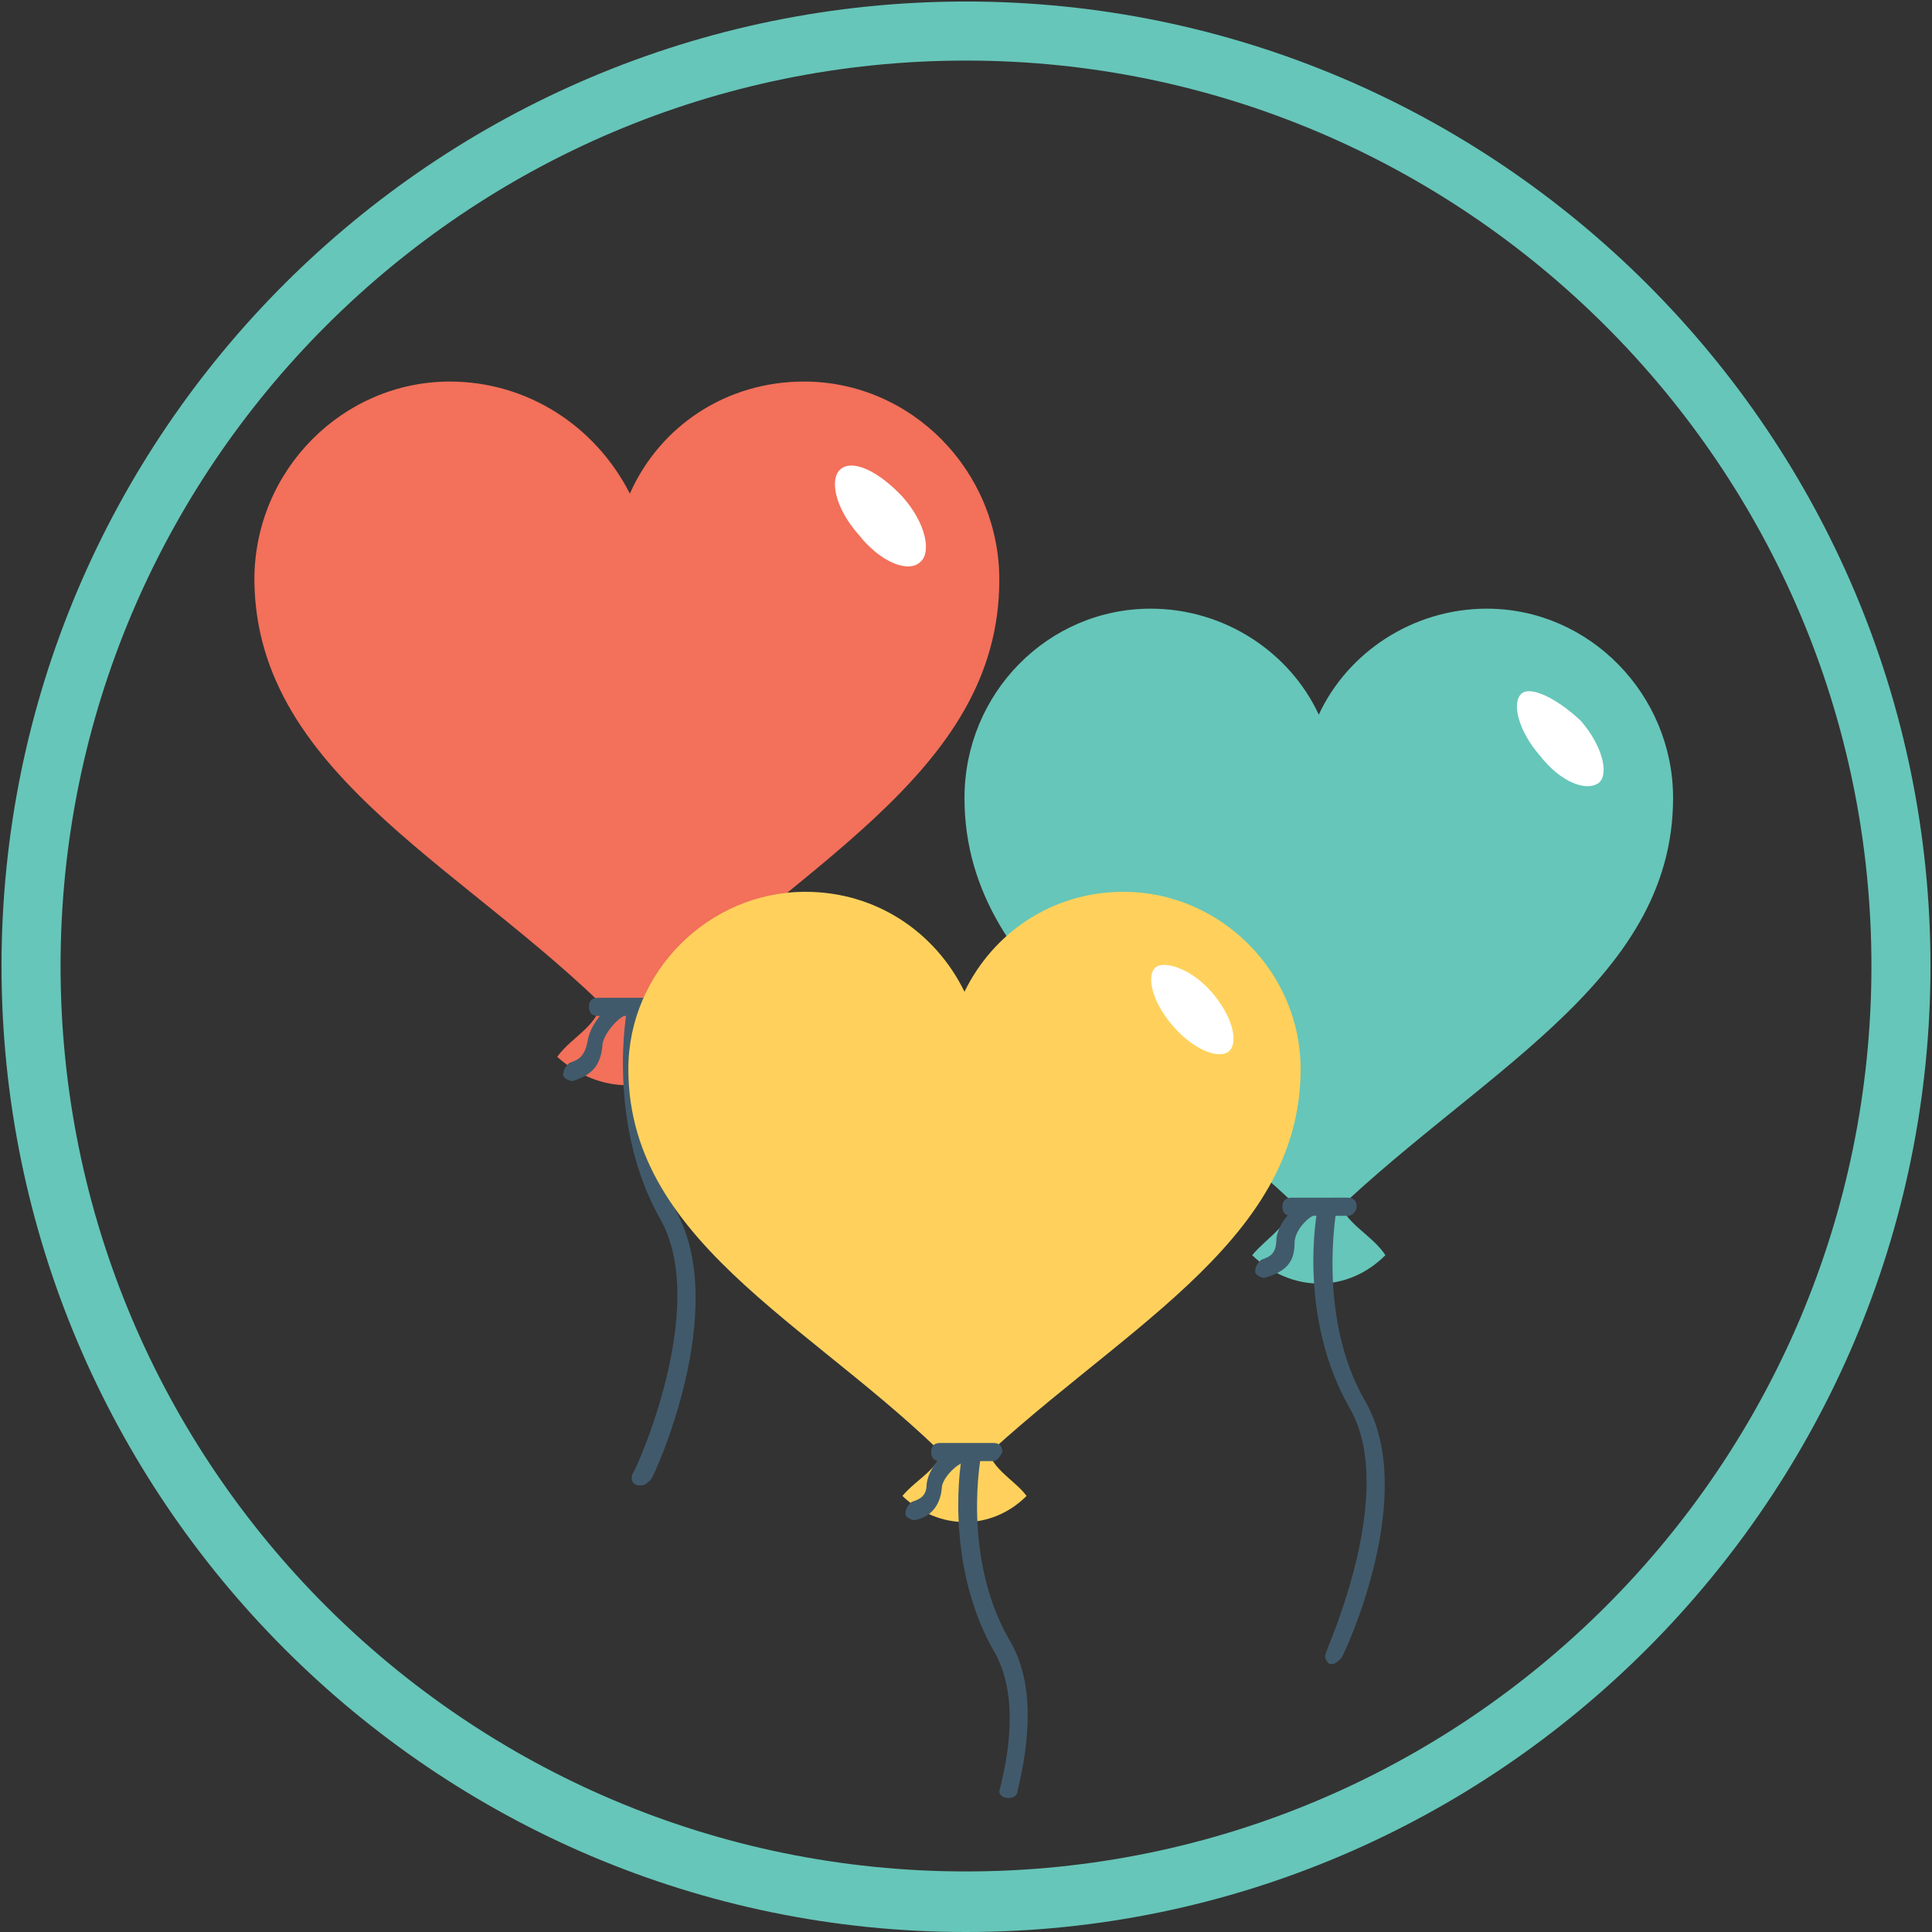 <?xml version="1.0" encoding="utf-8"?>
<!-- Generator: Adobe Illustrator 19.0.0, SVG Export Plug-In . SVG Version: 6.00 Build 0)  -->
<svg version="1.1" id="Layer_1" xmlns="http://www.w3.org/2000/svg" xmlns:xlink="http://www.w3.org/1999/xlink" x="0px" y="0px"
	 viewBox="0 0 127.6 127.6" style="enable-background:new 0 0 127.6 127.6;" xml:space="preserve">
<rect x="0" y="0" width="127.6" height="127.6" fill="#333333" stroke="none"/>
<style type="text/css">
	.st0{fill:#66C6B9;}
	.st1{fill:#FFFFFF;}
	.st2{fill:#415A6B;}
	.st3{fill:#F3705A;}
	.st4{fill:#FFD15C;}
</style>
<g id="XMLID_346_">
	<path id="XMLID_21_" class="st0" d="M63.8,127.6C28.7,127.6,0.1,99,0.1,63.8S28.7,0.1,63.8,0.1c35.1,0,63.7,28.6,63.7,63.7
		S98.9,127.6,63.8,127.6z M63.8,4C30.8,4,4,30.8,4,63.8c0,33,26.8,59.8,59.8,59.8c33,0,59.8-26.8,59.8-59.8
		C123.6,30.8,96.7,4,63.8,4z"/>
</g>
<g id="XMLID_1_">
	<g id="XMLID_43_">
		<path id="XMLID_19_" class="st0" d="M87.1,81.1c10.1-10.1,23.4-16,23.4-28.4c0-6.8-5.5-12.5-12.3-12.5c-4.9,0-9.2,2.9-11.1,7
			c-1.9-4.1-6.2-7-11.1-7c-6.8,0-12.3,5.6-12.3,12.5C63.7,65.3,77.5,71.2,87.1,81.1z"/>
		<path id="XMLID_18_" class="st0" d="M91.5,82.9c-2.5,2.5-6.2,2.5-8.8,0c1-1.2,2.7-2.1,2.7-3.7c1,0,2.1,0,3.1,0
			C88.6,80.7,90.6,81.5,91.5,82.9z"/>
	</g>
	<path id="XMLID_17_" class="st1" d="M104.4,47.6c1.4,1.6,1.9,3.5,1.2,4.1c-0.8,0.6-2.5,0-3.9-1.8c-1.4-1.6-1.9-3.5-1.2-4.1
		C101.1,45.3,102.8,46.1,104.4,47.6z"/>
	<g id="XMLID_38_">
		<path id="XMLID_16_" class="st2" d="M89,80.3h-3.7c-0.4,0-0.6-0.2-0.6-0.6c0-0.4,0.2-0.6,0.6-0.6H89c0.4,0,0.6,0.2,0.6,0.6
			C89.6,79.9,89.4,80.3,89,80.3z"/>
		<path id="XMLID_15_" class="st2" d="M83.5,84.4c-0.2,0-0.6-0.2-0.6-0.4c0-0.4,0.2-0.6,0.4-0.8c0.6-0.2,1-0.4,1-1.4
			c0.2-1.4,1.6-2.3,1.8-2.5s0.6-0.2,0.8,0.2c0.2,0.2,0.2,0.6-0.2,0.8c-0.4,0.2-1.2,1-1.2,1.8C85.5,83.4,84.9,84,83.5,84.4L83.5,84.4
			z"/>
		<path id="XMLID_14_" class="st2" d="M90.2,92.6c-3.3-5.6-1.9-12.9-1.9-12.9v-0.2h-1.2c-0.2,0.6-1.4,7.6,2.1,13.6
			c3.1,5.6-1.6,15.8-1.6,16c-0.2,0.4,0,0.6,0.2,0.8H88c0.2,0,0.4-0.2,0.6-0.4C88.8,109.2,93.7,98.8,90.2,92.6z"/>
	</g>
	<g id="XMLID_35_">
		<path id="XMLID_13_" class="st3" d="M41.5,68.1C52.2,57.3,66,51.3,66,38.3c0-7.2-5.8-13.1-12.9-13.1c-5.1,0-9.5,2.9-11.5,7.4
			c-2.3-4.5-6.8-7.4-11.9-7.4c-7,0-12.9,5.8-12.9,13.1C16.9,51.5,31.5,57.5,41.5,68.1z"/>
		<path id="XMLID_12_" class="st3" d="M46,69.8c-2.7,2.5-6.4,2.5-9.2,0c1-1.4,2.9-2.1,2.9-3.9c1.2,0,2.1,0,3.3,0
			C43,67.5,45,68.5,46,69.8z"/>
	</g>
	<path id="XMLID_11_" class="st1" d="M59.6,32.8c1.6,1.8,1.9,3.7,1.2,4.3c-0.8,0.8-2.7,0-4.1-1.8c-1.6-1.8-1.9-3.7-1.2-4.3
		C56.3,30.3,58,31.1,59.6,32.8z"/>
	<g id="XMLID_30_">
		<path id="XMLID_10_" class="st2" d="M43.4,67.1h-3.9c-0.4,0-0.6-0.2-0.6-0.6c0-0.4,0.2-0.6,0.6-0.6h3.9c0.4,0,0.6,0.2,0.6,0.6
			C44.2,66.7,43.8,67.1,43.4,67.1z"/>
		<path id="XMLID_9_" class="st2" d="M37.8,71.4c-0.2,0-0.6-0.2-0.6-0.4c0-0.4,0.2-0.6,0.4-0.8c0.6-0.2,1-0.4,1.2-1.4
			c0.2-1.4,1.6-2.5,1.8-2.7c0.2-0.2,0.6-0.2,0.8,0.2c0.2,0.2,0.2,0.6-0.2,0.8c-0.4,0.2-1.2,1-1.4,1.8C39.7,70.4,39.1,71,37.8,71.4
			L37.8,71.4z"/>
		<path id="XMLID_8_" class="st2" d="M44.6,79.9c-3.3-6-2.1-13.4-1.9-13.4v-0.2h-1.2c-0.2,0.6-1.4,8,2.1,14.2
			c3.3,5.8-1.6,16.6-1.8,16.8c-0.2,0.4,0,0.8,0.4,0.8h0.2c0.2,0,0.4-0.2,0.6-0.4C43.2,97.5,48.3,86.4,44.6,79.9z"/>
	</g>
	<g id="XMLID_27_">
		<path id="XMLID_7_" class="st4" d="M63.7,97.5c9.7-9.5,22.2-15.2,22.2-26.9c0-6.4-5.3-11.7-11.7-11.7c-4.7,0-8.6,2.7-10.5,6.6
			c-1.9-3.9-5.8-6.6-10.5-6.6c-6.4,0-11.7,5.3-11.7,11.7C41.5,82.5,54.7,87.9,63.7,97.5z"/>
		<path id="XMLID_6_" class="st4" d="M67.8,98.8c-2.3,2.3-5.8,2.3-8.2,0c1-1.2,2.7-1.9,2.7-3.5c1,0,1.9,0,2.9,0
			C65.2,96.9,67,97.7,67.8,98.8z"/>
	</g>
	<path id="XMLID_5_" class="st1" d="M80,65.5c1.4,1.6,1.8,3.3,1.2,3.9c-0.6,0.6-2.3,0-3.7-1.6s-1.8-3.3-1.2-3.9
		C76.9,63.4,78.7,64,80,65.5z"/>
	<g id="XMLID_22_">
		<path id="XMLID_4_" class="st2" d="M65.6,96.5h-3.5c-0.4,0-0.6-0.2-0.6-0.6c0-0.4,0.2-0.6,0.6-0.6h3.5c0.4,0,0.6,0.2,0.6,0.6
			C66,96.3,65.8,96.5,65.6,96.5z"/>
		<path id="XMLID_3_" class="st2" d="M60.4,100.4c-0.2,0-0.6-0.2-0.6-0.4c0-0.4,0.2-0.6,0.4-0.8c0.6-0.2,1-0.4,1-1.2
			c0.2-1.4,1.6-2.3,1.6-2.3c0.2-0.2,0.6-0.2,0.8,0.2c0.2,0.2,0.2,0.6-0.2,0.8c-0.4,0.2-1.2,1-1.2,1.6
			C62.1,99.4,61.5,100.2,60.4,100.4L60.4,100.4z"/>
		<path id="XMLID_2_" class="st2" d="M66,118.3c0,0.6,1.2,0.6,1.2,0c0.8-3.3,1.2-7.2-0.6-10.1c-3.1-5.5-1.8-12.1-1.8-12.1v-0.2h-1.2
			c-0.2,0.6-1.2,7.2,1.9,12.9C67.2,111.5,66.8,115.2,66,118.3z"/>
	</g>
</g>
</svg>
